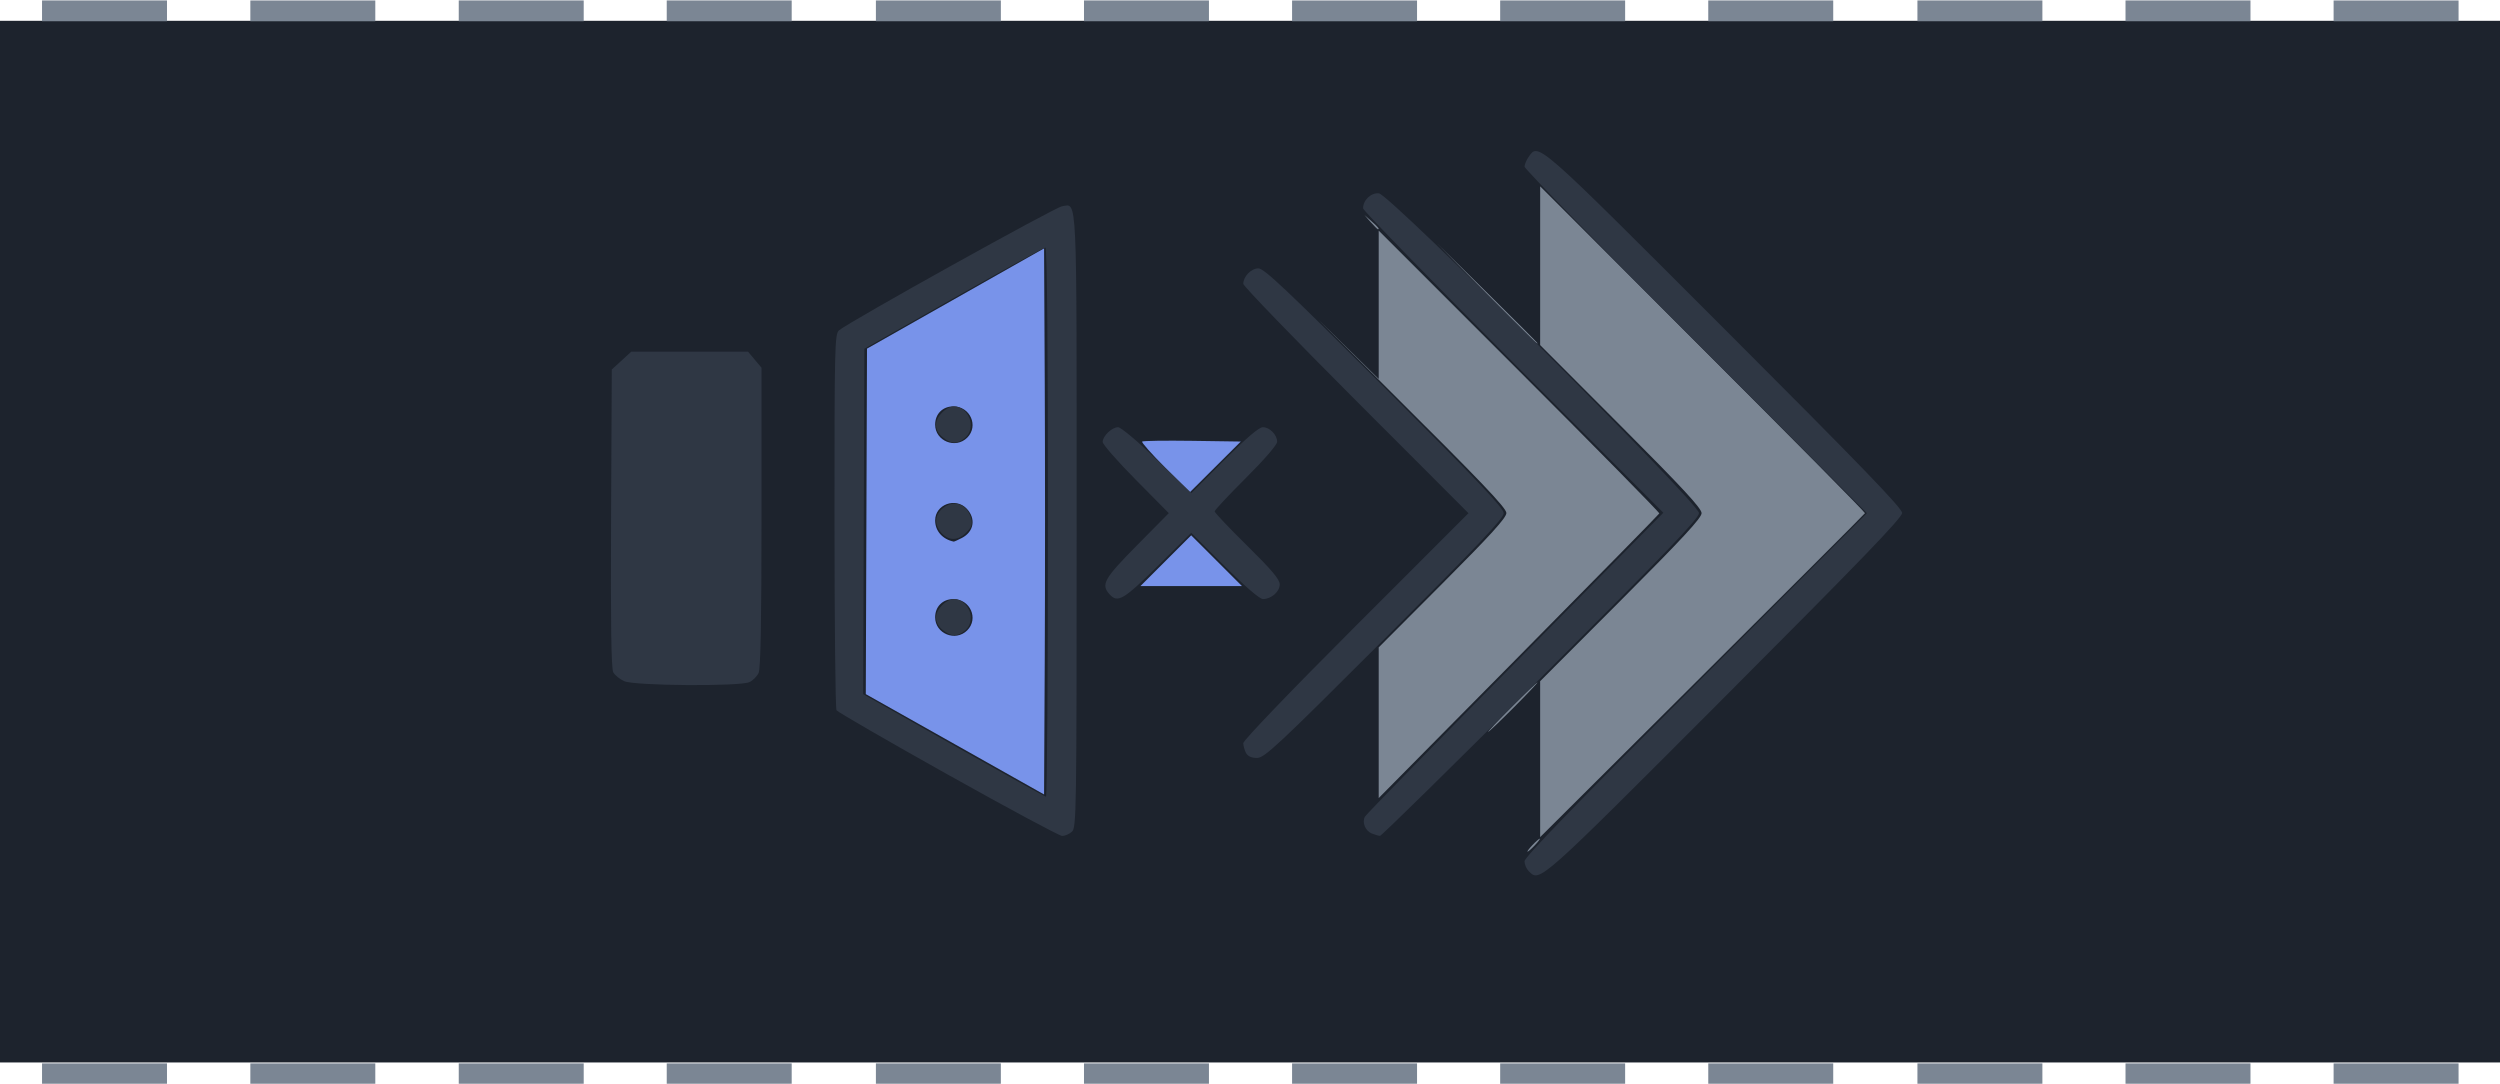 <?xml version="1.0" encoding="UTF-8" standalone="no"?>
<svg
   xmlns:dc="http://purl.org/dc/elements/1.1/"
   xmlns:cc="http://creativecommons.org/ns#"
   xmlns:rdf="http://www.w3.org/1999/02/22-rdf-syntax-ns#"
   xmlns:svg="http://www.w3.org/2000/svg"
   xmlns="http://www.w3.org/2000/svg"
   xmlns:sodipodi="http://sodipodi.sourceforge.net/DTD/sodipodi-0.dtd"
   xmlns:inkscape="http://www.inkscape.org/namespaces/inkscape"
   width="639.785"
   height="277.348"
   version="1.1"
   viewBox="0 0 169.277 73.383"
   id="svg70"
   sodipodi:docname="chapter_audio_gamesound.svg"
   inkscape:version="1.0rc1 (09960d6f05, 2020-04-09)">
  <defs
     id="defs74" />
  <sodipodi:namedview
     inkscape:document-rotation="0"
     pagecolor="#ffffff"
     bordercolor="#666666"
     borderopacity="1"
     objecttolerance="10"
     gridtolerance="10"
     guidetolerance="10"
     inkscape:pageopacity="0"
     inkscape:pageshadow="2"
     inkscape:window-width="1920"
     inkscape:window-height="1017"
     id="namedview72"
     showgrid="false"
     inkscape:zoom="1.4442421"
     inkscape:cx="318.92772"
     inkscape:cy="216.58455"
     inkscape:window-x="339"
     inkscape:window-y="1432"
     inkscape:window-maximized="1"
     inkscape:current-layer="svg70" />
  <rect
     id="rect4"
     style="stroke-width:1;paint-order:normal"
     fill="#1d232d"
     height="70.532"
     width="169.279"
     y="1.409"
     x="-0.001" />
  <g
     transform="matrix(7.263,0,0,7.263,-684.206,-699.107)"
     id="g54"
     fill="#7b8694"
     style="stroke-width:0.138">
    <path
       inkscape:connector-curvature="0"
       id="path6"
       d="m 94.596,96.26 h 1.165 v 0.194 H 94.596 Z" />
    <path
       inkscape:connector-curvature="0"
       id="path8"
       d="m 96.538,96.26 h 1.165 v 0.194 H 96.538 Z" />
    <path
       inkscape:connector-curvature="0"
       id="path10"
       d="m 98.481,96.26 h 1.165 v 0.194 H 98.481 Z" />
    <path
       style="fill:#7b8694;fill-opacity:1"
       inkscape:connector-curvature="0"
       id="path12"
       d="m 100.42,96.26 h 1.165 v 0.194 H 100.42 Z" />
    <path
       inkscape:connector-curvature="0"
       id="path14"
       d="m 102.37,96.26 h 1.165 v 0.194 H 102.37 Z" />
    <path
       inkscape:connector-curvature="0"
       id="path16"
       d="m 104.31,96.26 h 1.165 v 0.194 H 104.31 Z" />
    <path
       inkscape:connector-curvature="0"
       id="path18"
       d="m 106.25,96.26 h 1.165 v 0.194 H 106.25 Z" />
    <path
       inkscape:connector-curvature="0"
       id="path20"
       d="m 108.19,96.26 h 1.165 v 0.194 H 108.19 Z" />
    <path
       inkscape:connector-curvature="0"
       id="path22"
       d="m 110.13,96.26 h 1.165 v 0.194 H 110.13 Z" />
    <path
       inkscape:connector-curvature="0"
       id="path24"
       d="m 112.08,96.26 h 1.165 v 0.194 H 112.08 Z" />
    <path
       inkscape:connector-curvature="0"
       id="path26"
       d="m 114.02,96.26 h 1.165 v 0.194 H 114.02 Z" />
    <path
       inkscape:connector-curvature="0"
       id="path28"
       d="m 115.96,96.26 h 1.165 v 0.194 H 115.96 Z" />
    <path
       inkscape:connector-curvature="0"
       id="path30"
       d="m 115.96,106.17 h 1.165 v 0.194 H 115.96 Z" />
    <path
       inkscape:connector-curvature="0"
       id="path32"
       d="m 114.02,106.17 h 1.165 v 0.194 H 114.02 Z" />
    <path
       inkscape:connector-curvature="0"
       id="path34"
       d="m 112.08,106.17 h 1.165 v 0.194 H 112.08 Z" />
    <path
       inkscape:connector-curvature="0"
       id="path36"
       d="m 110.13,106.17 h 1.165 v 0.194 H 110.13 Z" />
    <path
       inkscape:connector-curvature="0"
       id="path38"
       d="m 108.19,106.17 h 1.165 v 0.194 H 108.19 Z" />
    <path
       inkscape:connector-curvature="0"
       id="path40"
       d="m 106.25,106.17 h 1.165 v 0.194 H 106.25 Z" />
    <path
       inkscape:connector-curvature="0"
       id="path42"
       d="m 104.31,106.17 h 1.165 v 0.194 H 104.31 Z" />
    <path
       inkscape:connector-curvature="0"
       id="path44"
       d="m 102.37,106.17 h 1.165 v 0.194 H 102.37 Z" />
    <path
       inkscape:connector-curvature="0"
       id="path46"
       d="m 100.42,106.17 h 1.165 v 0.194 H 100.42 Z" />
    <path
       inkscape:connector-curvature="0"
       id="path48"
       d="m 98.481,106.17 h 1.165 v 0.194 H 98.481 Z" />
    <path
       inkscape:connector-curvature="0"
       id="path50"
       d="m 96.538,106.17 h 1.165 v 0.194 H 96.538 Z" />
    <path
       inkscape:connector-curvature="0"
       id="path52"
       d="m 94.596,106.17 h 1.165 v 0.194 H 94.596 Z" />
  </g>
  <path
     style="fill:#7b8694;stroke-width:0.176;fill-opacity:1"
     d="m 93.353,48.936 v -5.1 l 4.32,-4.333 c 3.252,-3.262 4.322,-4.44 4.326,-4.765 0.005,-0.34 -1.725,-2.151 -8.075,-8.456 -5.831,-5.801 -6.238,-6.206 -0.571,-0.62 v -5.023 -5.023 l 9.522,9.521 c 5.237,5.236 9.502,9.569 9.478,9.629 -0.024,0.06 -4.309,4.42 -9.522,9.69 l -9.478,9.582 z m -0.542,-33.895 -0.427,-0.485 0.485,0.427 c 0.453,0.4 0.566,0.542 0.427,0.542 -0.032,0 -0.25,-0.218 -0.485,-0.485 z"
     id="path1156"
     inkscape:connector-curvature="0"
     sodipodi:nodetypes="ccssccccsssccsssss" />
  <path
     style="fill:#7893ea;stroke-width:0.176;fill-opacity:1"
     d="m 64.659,50.397 -6.036,-3.396 0.041,-11.697 0.041,-11.697 5.995,-3.395 5.995,-3.395 0.046,9.23 c 0.025,5.076 0.025,13.396 0,18.489 l -0.046,9.259 z m 0.834,-7.716 c 0.789,-0.789 0.198,-2.116 -0.942,-2.116 -0.724,0 -1.232,0.509 -1.232,1.234 0,1.113 1.383,1.674 2.175,0.882 z m -0.365,-6.253 c 0.819,-0.423 0.968,-1.305 0.335,-1.979 -0.756,-0.804 -2.144,-0.293 -2.144,0.789 0,0.712 0.492,1.274 1.258,1.436 0.029,0.006 0.277,-0.105 0.552,-0.247 z m 0.365,-6.795 c 0.789,-0.789 0.198,-2.116 -0.942,-2.116 -0.724,0 -1.232,0.509 -1.232,1.234 0,1.113 1.383,1.674 2.175,0.882 z m 13.446,8.333 1.718,-1.718 1.718,1.718 1.718,1.718 h -3.436 -3.436 z m -0.04,-6.299 c -0.914,-0.918 -1.619,-1.714 -1.565,-1.767 0.054,-0.054 1.579,-0.076 3.389,-0.05 l 3.291,0.048 -1.726,1.719 -1.726,1.719 z"
     id="path1152"
     inkscape:connector-curvature="0" />
  <path
     sodipodi:nodetypes="sssssccssscccsssccsssssscsss"
     style="fill:#7b8694;stroke-width:0.176;fill-opacity:1"
     d="m 103.756,57.228 c 0.228,-0.242 0.454,-0.441 0.502,-0.441 0.049,0 -0.098,0.198 -0.326,0.441 -0.228,0.242 -0.454,0.441 -0.502,0.441 -0.049,0 0.098,-0.198 0.326,-0.441 z m 0.529,-5.825 v -5.277 l 5.466,-5.476 c 4.164,-4.172 5.466,-5.578 5.466,-5.904 0,-0.326 -1.302,-1.732 -5.466,-5.904 l -5.466,-5.476 7.4e-4,-5.374 7.3e-4,-5.374 11.018,11.02 c 6.06,6.061 10.999,11.06 10.976,11.109 -0.023,0.049 -4.982,5.003 -11.019,11.011 l -10.976,10.923 z m -1.94,-3.521 c 0.917,-0.921 1.708,-1.675 1.756,-1.675 0.049,0 -0.662,0.754 -1.58,1.675 -0.917,0.921 -1.708,1.675 -1.756,1.675 -0.049,0 0.662,-0.754 1.58,-1.675 z m -1.677,-27.992 -3.348,-3.394 3.394,3.348 c 1.867,1.842 3.394,3.369 3.394,3.394 0,0.125 -0.329,-0.195 -3.44,-3.348 z"
     id="path1150"
     inkscape:connector-curvature="0" />
  <path
     style="fill:#2f3744;stroke-width:0.176;fill-opacity:1"
     d="m 103.504,58.978 c -0.152,-0.152 -0.277,-0.45 -0.277,-0.661 0,-0.273 3.358,-3.742 11.592,-11.977 L 126.412,34.747 114.82,23.15 c -6.376,-6.379 -11.592,-11.717 -11.592,-11.863 0,-0.146 0.124,-0.443 0.274,-0.658 0.68,-0.971 0.43,-1.19 13.26,11.645 9.229,9.232 12.033,12.136 12.033,12.46 0,0.324 -2.808,3.235 -12.027,12.472 -12.702,12.726 -12.494,12.542 -13.264,11.773 z M 64.175,52.449 c -4.071,-2.28 -7.462,-4.241 -7.535,-4.356 -0.074,-0.116 -0.135,-5.891 -0.136,-12.834 -0.003,-11.806 0.017,-12.641 0.306,-12.89 0.655,-0.564 14.615,-8.33 15.103,-8.402 1.04,-0.153 0.987,-1.297 0.987,21.315 0,19.874 -0.014,20.758 -0.322,21.037 -0.177,0.161 -0.475,0.288 -0.661,0.284 -0.186,-0.004 -3.669,-1.873 -7.74,-4.154 z m 6.784,-17.086 c 0,-11.728 -0.062,-18.602 -0.169,-18.602 -0.093,0 -2.89,1.542 -6.216,3.426 l -6.047,3.426 -0.041,11.694 -0.041,11.694 6.124,3.467 c 3.368,1.907 6.183,3.474 6.256,3.482 0.073,0.009 0.132,-8.356 0.132,-18.587 z m -7.117,7.305 c -0.308,-0.242 -0.465,-0.535 -0.465,-0.869 0,-0.546 0.69,-1.234 1.239,-1.234 0.565,0 1.112,0.607 1.112,1.234 0,0.395 -0.13,0.689 -0.402,0.909 -0.52,0.421 -0.911,0.411 -1.485,-0.04 z m -0.081,-6.567 c -0.53,-0.565 -0.493,-1.243 0.094,-1.705 0.759,-0.597 1.667,-0.246 1.908,0.738 0.091,0.37 0.017,0.576 -0.333,0.926 -0.559,0.559 -1.169,0.574 -1.669,0.042 z m 0.081,-6.481 c -0.308,-0.242 -0.465,-0.535 -0.465,-0.869 0,-0.546 0.69,-1.234 1.239,-1.234 0.565,0 1.112,0.607 1.112,1.234 0,0.395 -0.13,0.689 -0.402,0.909 -0.52,0.421 -0.911,0.411 -1.485,-0.04 z m 29.042,26.815 c -0.443,-0.179 -0.676,-0.757 -0.46,-1.142 0.082,-0.147 4.662,-4.836 10.178,-10.421 L 112.629,34.719 102.462,24.546 C 96.87,18.951 92.295,14.254 92.295,14.107 c 0,-0.559 0.542,-1.072 1.074,-1.015 0.746,0.079 21.672,20.983 21.672,21.65 0,0.359 -2.155,2.603 -10.715,11.159 -5.893,5.89 -10.793,10.705 -10.888,10.699 -0.095,-0.006 -0.344,-0.08 -0.554,-0.165 z m -8.517,-5.455 c -0.1,-0.188 -0.183,-0.485 -0.183,-0.66 0,-0.186 3.189,-3.509 7.624,-7.945 l 7.624,-7.626 -7.624,-7.632 c -4.193,-4.198 -7.624,-7.751 -7.624,-7.896 0,-0.499 0.535,-1.048 1.022,-1.048 0.388,0 1.913,1.441 8.542,8.069 6.342,6.342 8.069,8.164 8.069,8.51 0,0.347 -1.726,2.165 -8.071,8.506 -7.269,7.262 -8.127,8.064 -8.634,8.064 -0.376,0 -0.623,-0.113 -0.745,-0.341 z M 42.276,46.127 C 41.969,45.993 41.63,45.72 41.523,45.52 41.386,45.264 41.342,42.175 41.376,35.089 l 0.048,-10.068 0.659,-0.604 0.659,-0.604 h 3.954 3.954 l 0.456,0.543 0.456,0.543 v 10.117 c 0,7.039 -0.06,10.248 -0.196,10.547 -0.108,0.236 -0.389,0.518 -0.625,0.625 -0.661,0.301 -7.75,0.25 -8.466,-0.061 z m 32.854,-5.884 c -0.6,-0.663 -0.38,-1.055 1.859,-3.321 l 2.151,-2.176 -2.239,-2.263 c -1.232,-1.245 -2.239,-2.395 -2.239,-2.557 0,-0.398 0.628,-0.999 1.043,-0.999 0.193,0 1.33,0.956 2.651,2.229 l 2.314,2.229 2.226,-2.229 c 1.495,-1.497 2.352,-2.229 2.611,-2.229 0.464,0 0.969,0.514 0.969,0.986 0,0.202 -0.867,1.206 -2.116,2.452 -1.164,1.161 -2.116,2.179 -2.116,2.263 0,0.084 0.992,1.13 2.204,2.325 1.665,1.641 2.204,2.281 2.204,2.617 0,0.493 -0.575,0.994 -1.139,0.994 -0.219,0 -1.214,-0.857 -2.603,-2.243 l -2.248,-2.243 -2.266,2.243 c -2.324,2.299 -2.715,2.529 -3.267,1.92 z"
     id="path1144"
     inkscape:connector-curvature="0" />
</svg>
